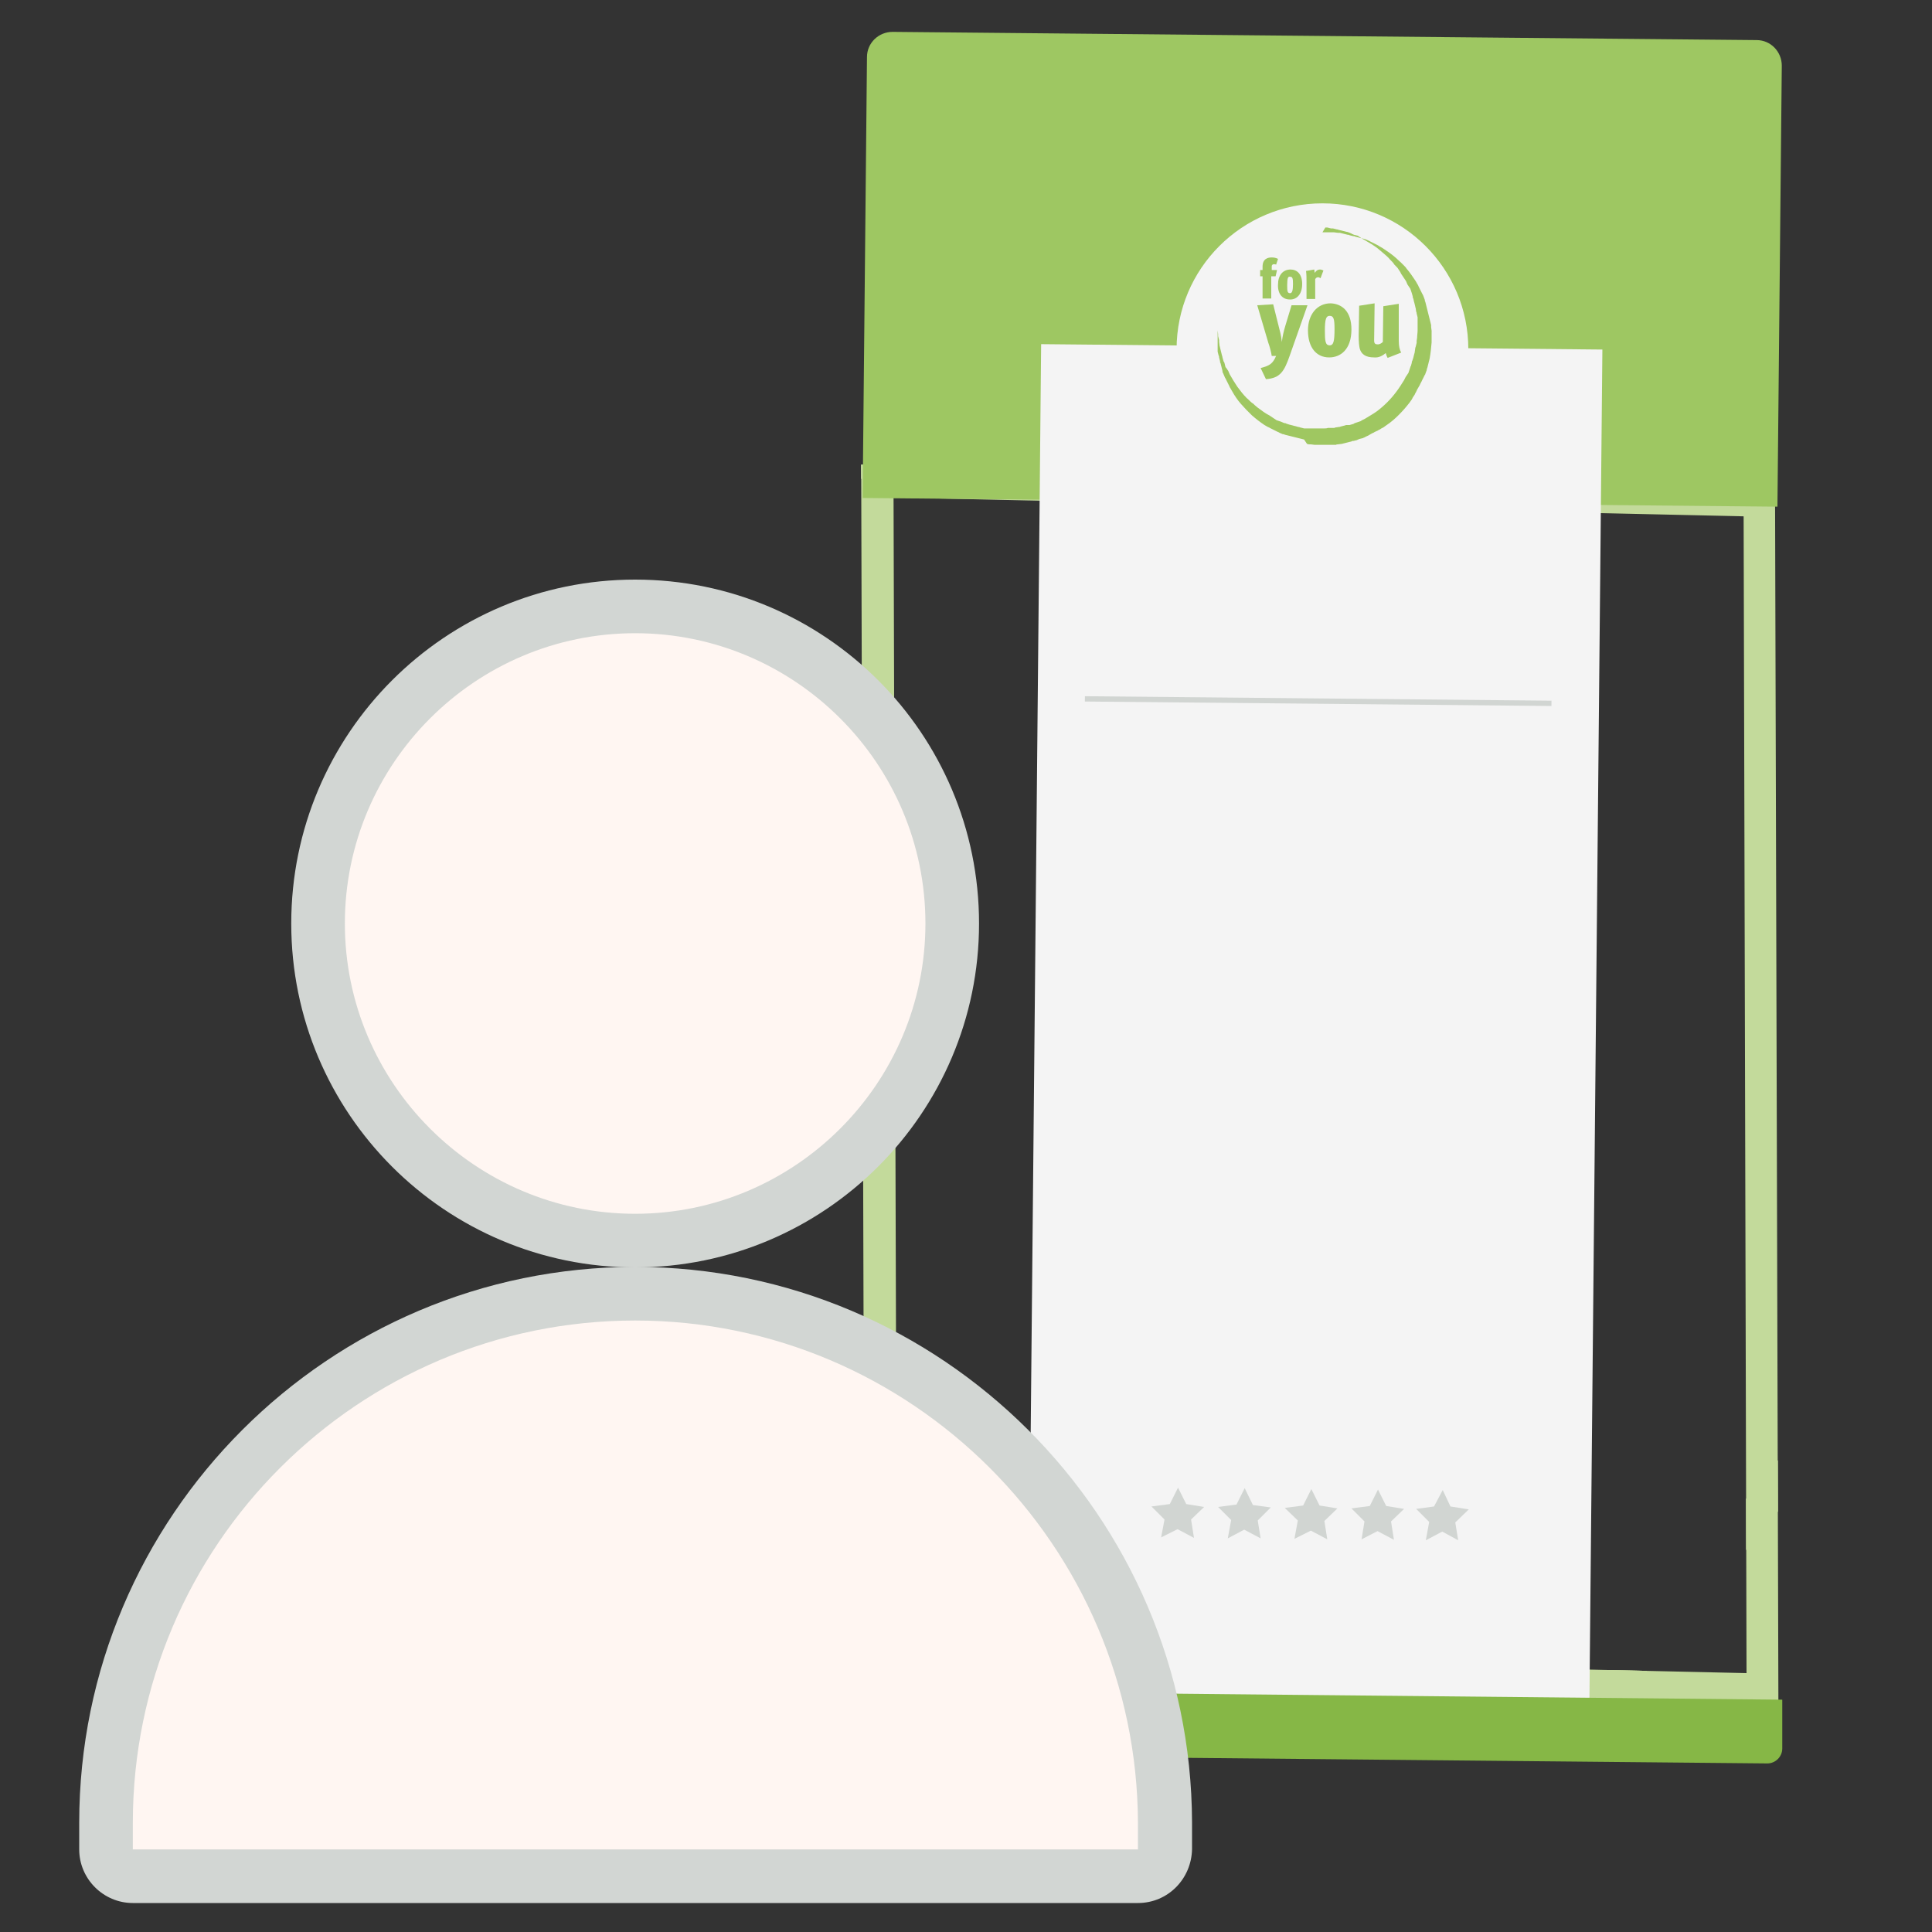 <?xml version="1.0" encoding="utf-8"?>
<!-- Generator: Adobe Illustrator 26.5.0, SVG Export Plug-In . SVG Version: 6.00 Build 0)  -->
<svg version="1.1" id="Ebene_1" xmlns="http://www.w3.org/2000/svg" xmlns:xlink="http://www.w3.org/1999/xlink" x="0px" y="0px"
	 viewBox="0 0 400 400" style="enable-background:new 0 0 400 400;" xml:space="preserve">
<rect x="0" y="0" width="400" height="400" fill="#333333" stroke="none"/>
<style type="text/css">
	.st0{clip-path:url(#SVGID_00000163779045362444218320000002090093561095438745_);}
	.st1{clip-path:url(#SVGID_00000027600576263308945510000018127599244607714437_);}
	.st2{opacity:0.3;clip-path:url(#SVGID_00000134947849203940993130000013760368845756213156_);}
	.st3{clip-path:url(#SVGID_00000130637771449478952590000010546369472983956655_);}
	.st4{fill:#C3DA9B;}
	.st5{clip-path:url(#SVGID_00000067227273110755107300000002055532240020026023_);}
	.st6{fill:#9EC762;}
	.st7{fill:#F4F4F4;}
	.st8{fill:#86B746;}
	.st9{fill:#D1D5D2;}
	.st10{fill:#9FC761;}
	.st11{fill:#FFF6F2;}
	.st12{fill:#D2D6D3;}
</style>
<g>
	<g>
		<g>
			<defs>
				<path id="SVGID_1_" d="M368.2,353.3L179,349.1l-0.7-252.9l189.2,4.2L368.2,353.3z M185.7,342.5l175.9,3.9l-0.6-239.5L185,103
					L185.7,342.5z"/>
			</defs>
			<use xlink:href="#SVGID_1_"  style="overflow:visible;fill:#C3DA9B;"/>
			<clipPath id="SVGID_00000121248025220422434250000003164607357506602380_">
				<use xlink:href="#SVGID_1_"  style="overflow:visible;"/>
			</clipPath>
			<g style="clip-path:url(#SVGID_00000121248025220422434250000003164607357506602380_);">
				<defs>
					<path id="SVGID_00000134948884618034355230000001129319619448698509_" d="M275.7,425.5L56.8,236.6L261.3-12.5l218.9,188.8
						L275.7,425.5z M66.2,235.9l208.7,180l196-238.9L262.1-3L66.2,235.9z"/>
				</defs>
				<use xlink:href="#SVGID_00000134948884618034355230000001129319619448698509_"  style="overflow:visible;fill:#C3DA9B;"/>
				<clipPath id="SVGID_00000179646056335166254140000014462813659102345130_">
					<use xlink:href="#SVGID_00000134948884618034355230000001129319619448698509_"  style="overflow:visible;"/>
				</clipPath>
				<g style="clip-path:url(#SVGID_00000179646056335166254140000014462813659102345130_);">
					<defs>
						<path id="SVGID_00000176745904182660919380000011237713453090851208_" d="M275.7,425.5L56.8,236.6L261.3-12.5l218.9,188.8
							L275.7,425.5z M66.2,235.9l208.7,180l196-238.9L262.1-3L66.2,235.9z"/>
					</defs>
					<use xlink:href="#SVGID_00000176745904182660919380000011237713453090851208_"  style="overflow:visible;fill:#C3DA9B;"/>
					<clipPath id="SVGID_00000135691068149035408740000004006301276889871772_">
						<use xlink:href="#SVGID_00000176745904182660919380000011237713453090851208_"  style="overflow:visible;"/>
					</clipPath>
					<g style="opacity:0.3;clip-path:url(#SVGID_00000135691068149035408740000004006301276889871772_);">
						<g>
							<defs>
								<path id="SVGID_00000140008404402150227780000007819057975214907015_" d="M284.4,507.7L-37,230.4l297.3-362.4l2.6,2.2
									l318.8,275L284.4,507.7z M-27.7,229.7l311.2,268.5l288.9-352.1L261.2-122.4L-27.7,229.7z"/>
							</defs>
							<use xlink:href="#SVGID_00000140008404402150227780000007819057975214907015_"  style="overflow:visible;fill:#C3DA9B;"/>
							<clipPath id="SVGID_00000132089212229014414020000002458041866920386991_">
								<use xlink:href="#SVGID_00000140008404402150227780000007819057975214907015_"  style="overflow:visible;"/>
							</clipPath>
							<g style="clip-path:url(#SVGID_00000132089212229014414020000002458041866920386991_);">
								<path class="st4" d="M131.7,293.7c-1.9,0.9-4.1,0.8-5.9-0.3c-2.1-1.2-3.3-3.6-3.2-6.1c0.3-5.1,3-9.8,5.3-13.9
									c0.4-0.6,0.7-1.2,1-1.8l1.2-2.2c2.2-4,4.4-8.1,7.1-11.9c6.5-9.2,13.5-15.7,22.1-20.5c2.7-1.5,5.8-0.6,7.4,2.1
									c1.5,2.6,1.2,6.5-2,8.4c-6.3,3.7-10.9,11.6-14.9,18.5l-1.5,2.5c-2.6,4.3-4.9,8.7-7,12.9l-0.4,0.8c-1.9,3.7-4.3,8.3-8.2,11
									C132.3,293.4,132,293.6,131.7,293.7z M150.8,251.8c-2.8,2.8-5.5,6-8.1,9.7c-2.5,3.5-4.6,7.4-6.7,11.2l-1.2,2.2
									c-0.3,0.6-0.7,1.2-1.1,1.9c-1.9,3.4-4.1,7.2-4.4,10.7c2.3-1.8,4.1-5.3,5.7-8.5l0.4-0.8c2.2-4.2,4.6-8.7,7.2-13.2l1.5-2.5
									C146.1,259.1,148.3,255.3,150.8,251.8z"/>
							</g>
							<g style="clip-path:url(#SVGID_00000132089212229014414020000002458041866920386991_);">
								<path class="st4" d="M141.2,304.5c-2.1,1-4.6,0.7-6.5-0.8c-2.1-1.5-3.1-4-2.8-6.4c1.3-8.4,6.2-15.8,10.6-22.3
									c0.6-0.9,1.2-1.8,1.8-2.7c5.2-7.9,11-16.1,18.9-20.4c2.7-1.5,6.1-0.8,8.5,1.5c2.4,2.4,3,5.7,1.6,8.5
									c-2.7,5.2-6.1,10.2-9.4,14.9c-1.7,2.5-3.5,5.1-5.2,7.6c-0.6,0.9-1.1,1.8-1.7,2.7c-3.9,6.3-8.4,13.5-15.7,17.2
									C141.3,304.5,141.2,304.5,141.2,304.5z M138.5,298.4C138.5,298.4,138.5,298.4,138.5,298.4
									C138.5,298.4,138.5,298.4,138.5,298.4z M166.4,257.9c-6.6,3.6-11.6,10.6-16.5,18.2c-0.6,0.9-1.2,1.8-1.8,2.8
									c-4.2,6.2-8.5,12.6-9.5,19.5c5.6-2.9,9.3-8.9,12.9-14.7c0.6-0.9,1.2-1.9,1.7-2.8l0,0c1.7-2.7,3.5-5.3,5.3-7.9
									c3.2-4.6,6.5-9.3,8.9-14.2c0-0.1-0.1-0.3-0.4-0.6C166.8,258,166.5,257.9,166.4,257.9z"/>
							</g>
							<g style="clip-path:url(#SVGID_00000132089212229014414020000002458041866920386991_);">
								<path class="st4" d="M151.8,314.3c-1.9,0.9-4,0.6-5.6-0.8c-1.8-1.5-2.5-4-1.8-6.2c1.6-5.3,5.2-9.7,8.3-13.6
									c1-1.2,2-2.4,2.8-3.6c3.8-5.1,8-10.6,12.8-15.6c2.6-2.8,6.6-2.3,8.8-0.2c2.4,2.2,2.6,5.6,0.5,8.1c-4.3,5.1-8,10.4-12.3,16.8
									c-0.5,0.8-1.1,1.6-1.6,2.5c-3,4.6-6.3,9.7-11.8,12.5C151.9,314.3,151.8,314.3,151.8,314.3z M159.1,296.5
									c-0.4,0.5-0.8,1-1.3,1.6c-2,2.5-4.1,5.1-5.6,7.8c2.2-2.1,4-4.9,5.9-7.8C158.5,297.5,158.8,297,159.1,296.5z"/>
							</g>
							<g style="clip-path:url(#SVGID_00000132089212229014414020000002458041866920386991_);">
								<path class="st4" d="M175.9,310c-1.7,0.8-3.7,0.6-5.2-0.6c-1.9-1.4-2.6-3.8-1.9-6c1.1-3.1,3.1-5.7,5-8.1
									c0.5-0.6,1-1.3,1.4-1.9c1.9-2.5,5.2-3,7.7-1.1c2.6,1.9,3.2,5.3,1.3,7.9l0,0c-0.5,0.6-0.9,1.3-1.4,2
									c-1.6,2.4-3.5,5.2-6.1,7.2C176.6,309.6,176.3,309.8,175.9,310z M178.9,296.3C178.9,296.3,178.9,296.3,178.9,296.3
									C178.9,296.3,178.9,296.3,178.9,296.3L178.9,296.3z"/>
							</g>
							<g style="clip-path:url(#SVGID_00000132089212229014414020000002458041866920386991_);">
								<path class="st4" d="M185.2,321.4c-1.6,0.7-3.4,0.7-5-0.2c-1.9-1-3-3-3-5.3c0-2.6,1.2-4.6,2.1-6.3l0.4-0.7
									c1.1-2,2.2-3.7,3.3-5.3l0,0c1.2-1.8,3.3-2.7,5.4-2.5c2.3,0.2,4.3,1.8,5.3,3.9c0.9,2,0.6,4.3-0.7,6.1c-1.1,1.5-2.1,3.1-3,4.7
									c-0.1,0.3-0.3,0.5-0.4,0.8c-0.7,1.4-1.7,3.1-3.5,4.4C185.8,321.1,185.5,321.3,185.2,321.4z M185.8,305.6l2.7,2c0,0,0,0,0,0
									L185.8,305.6z"/>
							</g>
							<g style="clip-path:url(#SVGID_00000132089212229014414020000002458041866920386991_);">
								<path class="st4" d="M194.8,300.4c-1.1,0.5-2.4,0.7-3.7,0.5c-2-0.4-3.6-1.8-4.3-3.8c-1.7-5.5-0.2-10.5,1.3-14.7
									c1.6-4.4,3.7-9.3,8.2-11.5c1.6-0.8,3.5-0.6,5.1,0.3c1.5,0.9,2.5,2.5,2.5,4.2l0,0c0.1,3.3-0.9,6.3-1.8,9
									c-0.3,1-0.6,2-0.9,2.9c-0.2,0.7-0.3,1.4-0.5,2c-0.7,3.1-1.5,6.4-3.8,9.4C196.3,299.5,195.6,300.1,194.8,300.4z M196.6,279.8
									c-1,1.7-1.7,3.7-2.2,5c-1.2,3.2-1.8,5.7-1.7,8.1c0.7-1.5,1.1-3.2,1.5-5.1c0.2-0.7,0.3-1.5,0.5-2.2c0.3-1.1,0.6-2.2,1-3.3
									C196.1,281.4,196.3,280.6,196.6,279.8z M197.2,275.5C197.2,275.5,197.2,275.5,197.2,275.5
									C197.2,275.5,197.2,275.5,197.2,275.5L197.2,275.5z"/>
							</g>
							<g style="clip-path:url(#SVGID_00000132089212229014414020000002458041866920386991_);">
								<path class="st4" d="M201.2,317.9c-1.4,0.7-3.1,0.6-4.6-0.2c-1.7-0.9-2.9-2.6-3.1-4.4c-0.4-3.5,1-6.6,2.3-9.2
									c0.4-0.8,0.8-1.7,1.1-2.5c0.6-1.6,1.1-3.1,1.6-4.7c0.6-1.8,1.2-3.7,1.9-5.6c1-2.7,3.9-4,6.6-3c2.8,1,4.3,4.1,3.4,6.9
									c-0.8,2.7-1.4,5.4-2,8.2c-0.3,1.3-0.6,2.6-0.9,3.9l-0.1,0.4c-0.8,3.4-1.7,7.6-5.9,10C201.4,317.8,201.3,317.9,201.2,317.9z
									 M198.2,311.9C198.2,311.9,198.2,311.9,198.2,311.9L198.2,311.9C198.2,311.9,198.2,311.9,198.2,311.9z"/>
							</g>
							<g style="clip-path:url(#SVGID_00000132089212229014414020000002458041866920386991_);">
								<path class="st4" d="M207.5,332.6c-0.8,0.4-1.8,0.7-2.8,0.8c-3.3,0.3-6.1-1.8-6.8-5.1c-0.8-3.6,0.8-6.4,2-8.4
									c0.3-0.5,0.6-1.1,0.9-1.6c1.5-3.3,2.7-6,3.6-8.6c1.2-3.6,2.3-7.4,3.3-11c0.7-2.4,1.4-4.9,2.1-7.3c0.9-3.1,3.8-4.7,6.9-3.8
									c2.9,0.9,5.4,4,4.5,7.8l0,0c-0.8,3.2-1.4,6.4-2,9.6c-0.7,3.5-1.4,7.1-2.3,10.6l-0.2,1C215.3,321.4,213.2,330,207.5,332.6z
									 M204.3,326.6c3-0.8,4.9-8.5,5.8-11.8l0.3-1c0.3-1.3,0.7-2.7,1-4.1c-0.2,0.7-0.5,1.4-0.7,2.1c-1,2.8-2.2,5.8-3.8,9.3
									c-0.3,0.7-0.7,1.4-1.2,2.1C204.6,324.9,204.2,325.8,204.3,326.6z M215.9,293.9l2,0.5L215.9,293.9z M214.7,293.5l0.9,0.2
									c0,0,0,0,0,0L214.7,293.5L214.7,293.5L214.7,293.5z"/>
							</g>
							<g style="clip-path:url(#SVGID_00000132089212229014414020000002458041866920386991_);">
								<path class="st4" d="M223.1,347c-1.5,0.7-3.2,0.8-4.9,0.4c-2.8-0.8-4.7-3.1-4.9-5.9c-0.3-3.9,0.8-7.5,1.8-10.6l0.4-1.3
									c1.2-3.8,2-6.8,2.8-9.5c2-7.5,3.5-14.6,4.4-21.7l0,0c0.4-3.2,3.2-5.3,6.4-4.9c3.2,0.4,5.4,3.2,5,6.4
									c-0.9,8-1.7,15.7-2.9,23.4c-0.2,1.2-0.4,2.6-0.5,4c-0.7,6-1.6,12.9-5,17.7C225,345.8,224.1,346.5,223.1,347z M219.9,340.9
									c0.1,0,0.2,0,0.3,0c0,0,0,0,0,0c2.4-3.4,3.1-9.3,3.8-14.6c0.2-1.5,0.4-2.9,0.6-4.2c-0.7,2.7-1.6,5.7-2.7,9.4l-0.4,1.4
									C220.5,335.8,219.7,338.4,219.9,340.9C219.9,341,219.9,340.9,219.9,340.9z"/>
							</g>
							<g style="clip-path:url(#SVGID_00000132089212229014414020000002458041866920386991_);">
								<path class="st4" d="M242.3,337.3c-2,0.9-4.4,1-6.7,0.2c-4.3-1.6-7-5.7-6.4-10.1c0.3-2.3,1.1-4.3,1.8-6.3
									c0.5-1.4,1.1-2.7,1.3-4c0.8-3.8,1.1-6.9,1.1-9.8l0,0c0-3.2,2-5.7,5.1-6.4c3.5-0.7,7,1,8.3,4.1c4.2,9.4,3.8,21.4-1,29.2
									C245,335.5,243.7,336.6,242.3,337.3z M240,307.4c0,3.3-0.4,6.8-1.2,11c-0.4,1.9-1,3.6-1.6,5.2c-0.6,1.6-1.2,3.2-1.4,4.7
									c-0.2,1.5,1.1,2.5,2,2.8c1.1,0.4,1.9,0.2,2.4-0.6c3.6-5.8,3.8-15.6,0.6-22.9c0,0-0.1-0.1-0.3-0.2
									C240.3,307.4,240.2,307.4,240,307.4z M236.7,307.3l3.3,0c0,0,0,0,0-0.1L236.7,307.3z"/>
							</g>
							<g style="clip-path:url(#SVGID_00000132089212229014414020000002458041866920386991_);">
								<path class="st4" d="M262.2,329.2c-0.5,0.2-0.9,0.4-1.5,0.4c-2.3,0.3-4.6-0.9-5.7-3c-1.1-2.1-1.3-4.3-1.5-6.2
									c-0.1-0.6-0.1-1.1-0.2-1.7l-1-6.8c-0.3-1.8,0.4-3.5,1.8-4.7c1.7-1.4,4.2-1.7,6.3-0.9c1.7,0.7,2.9,2.2,3.2,4l1.3,8.5
									c0.3,1.9,0.7,4,0.3,6.3C264.9,327,263.8,328.5,262.2,329.2z"/>
							</g>
							<g style="clip-path:url(#SVGID_00000132089212229014414020000002458041866920386991_);">
								<path class="st4" d="M131.8,260.5c-0.7,0.3-1.4,0.6-2.3,0.8c-1.8,0.4-3.6,0-5.1-1.2c-1.6-1.4-2.6-3.5-2.5-5.7
									c0.2-5.6,4.7-9.7,8-12.7l0.3-0.3c3.8-3.5,8.2-5.9,13.1-7.1c3.2-0.8,6.4,1.1,7.5,4.4c1.2,3.5-0.4,7.2-3.5,8.5
									c-3.4,1.4-6.2,4.4-8.1,6.5c-0.3,0.4-0.7,0.8-1,1.2C136.5,256.9,134.6,259.2,131.8,260.5z M128.6,254.6
									c1.6-0.6,2.8-2,4.6-4.1c0.4-0.4,0.7-0.9,1.1-1.3c2.2-2.6,5.7-6.2,10.3-8.2c0,0,0-0.1,0-0.1c-3.7,1-6.9,2.8-9.8,5.4l-0.4,0.3
									C132,248.8,128.8,251.8,128.6,254.6z"/>
							</g>
							<g style="clip-path:url(#SVGID_00000132089212229014414020000002458041866920386991_);">
								<g>
									<defs>
										<path id="SVGID_00000026857155021967198970000008101271391279274170_" d="M344.6,371.5L216.7,261.2l88.7-108.1
											l127.9,110.3L344.6,371.5z M226,260.5L343.7,362l80.3-97.8L306.3,162.6L226,260.5z"/>
									</defs>
									<use xlink:href="#SVGID_00000026857155021967198970000008101271391279274170_"  style="overflow:visible;fill:#C3DA9B;"/>
									<clipPath id="SVGID_00000077315954110973861280000005258374266806649006_">
										<use xlink:href="#SVGID_00000026857155021967198970000008101271391279274170_"  style="overflow:visible;"/>
									</clipPath>
									<g style="clip-path:url(#SVGID_00000077315954110973861280000005258374266806649006_);">
										<path class="st4" d="M388.3,260.4c-0.6,0.3-1.4,0.4-2.1,0.4c-17.4-1.7-35-5.4-51.9-9.1l-6.6-1.4
											c-8.6-1.8-18.8-3.8-29.2-4.9l-1.6-0.2c-8.7-0.9-17.7-1.7-26.4-4.3c-2.9-0.8-4.5-3.8-3.7-6.8c0.8-2.8,3.5-4.4,6.3-3.7
											c7.9,2.1,16,2.7,24.4,3.3l4,0.3c9.6,0.8,19.3,2.3,28.6,4.5c6.1,1.4,12.1,2.9,18.1,4.4c12.7,3.2,25.9,6.5,39,9l0,0
											c2.3,0.4,3.8,2.6,3.5,5C390.5,258.6,389.5,259.8,388.3,260.4z M386,258.7C386,258.7,386,258.7,386,258.7
											C386,258.7,386,258.7,386,258.7z"/>
									</g>
									<g style="clip-path:url(#SVGID_00000077315954110973861280000005258374266806649006_);">
										<path class="st4" d="M358.8,269.7c-0.6,0.3-1.2,0.4-1.9,0.4c-1.1,0-2.4,0.2-3.7,0.5c-1.7,0.3-3.5,0.7-5.7,0.6
											c-3.3-0.1-6.6-0.8-9.8-1.4c-0.8-0.2-1.6-0.3-2.4-0.5c-7.4-1.4-15.4-3.1-23.6-5l-0.8-0.2c-2.1-0.5-4.2-1-6.4-1.7
											c-0.8-0.3-1.6-0.7-2.2-1.1c-0.4-0.2-1.1-0.6-1.3-0.7c-3.8-0.8-7.7-1.5-11-2l0,0c-1.4-0.2-2.8-0.4-4.2-0.7
											c-6.5-1-13.2-2-19.3-4.5c-2.3-1-3.5-3.5-3-6.1c0.6-2.6,2.7-4.2,5.2-4.1c5.5,0.4,10.9,1.6,16.2,2.9
											c2.4,0.6,4.8,1.1,7.1,1.6l1.8,0.4c1.7,0.4,3.3,0.7,5,0.9c1.2,0.2,2.4,0.1,3.8,0.1c0.7,0,1.4,0,2.2,0c3.9,0,7.7,0.5,11.2,1
											c8.4,1.2,16.5,3.3,23.8,5.2c1.2,0.3,2.5,0.6,3.8,0.9c2.3,0.5,4.7,1.1,7,1.8c1.4,0.5,2.7,1.2,3.9,1.8
											c1.2,0.6,2.3,1.2,3.4,1.5c2.2,0.5,3.7,2.6,3.5,4.9C361,267.9,360.1,269.1,358.8,269.7z M356.9,263.4
											C356.9,263.4,356.9,263.4,356.9,263.4C356.9,263.4,356.9,263.4,356.9,263.4z M306.3,255.9c0.1,0.1,0.2,0.1,0.3,0.1
											c1.8,0.6,3.7,1.1,5.7,1.5l0.8,0.2c8.1,1.9,16,3.6,23.3,4.9c0.8,0.2,1.7,0.3,2.5,0.5c2.9,0.6,5.9,1.2,8.8,1.3
											c0.2,0,0.5,0,0.7,0c0,0,0,0,0,0c-2-0.7-4.1-1.2-6.4-1.7c-1.3-0.3-2.7-0.6-4-1c-7-1.8-15-3.9-23-5.1
											C311.8,256.3,309.1,256,306.3,255.9z"/>
									</g>
									<g style="clip-path:url(#SVGID_00000077315954110973861280000005258374266806649006_);">
										<path class="st4" d="M372.2,271.7c-0.3,0.1-0.5,0.2-0.8,0.3c-2.2,0.5-4-0.1-5.5-0.6l-0.7-0.2c-1-0.3-2.2-0.5-3.8-0.6l0,0
											c-2.3-0.1-4.2-2-4.2-4.3c-0.1-2.3,1.6-4.2,3.9-4.4c2.3-0.2,4.5-0.1,6.1,0c1.5,0.1,4.2,0.3,6.2,2.5c1.1,1.2,1.5,3,1.1,4.6
											C374.1,270.3,373.3,271.2,372.2,271.7z"/>
									</g>
									<g style="clip-path:url(#SVGID_00000077315954110973861280000005258374266806649006_);">
										<path class="st4" d="M381.2,286.3c-0.6,0.3-1.2,0.4-1.8,0.5c-5.3,0.3-10.3-0.6-15.1-1.5c-1.6-0.3-3.1-0.6-4.7-0.8
											c-2.7-0.4-5.1-1.1-7.4-1.8c-0.7-0.2-1.4-0.4-2.1-0.6c-0.8-0.2-1.7-0.4-2.5-0.5c-1.9-0.3-4-0.7-6-1.7
											c-1.6-0.8-2.5-2.5-2.4-4.3c0.1-1.8,1.3-3.3,3-3.8c2.2-0.7,4.4-0.6,6.4-0.5c1.2,0.1,2.4,0.1,3.4,0c3.6-0.6,6.9-0.1,9.9,0.4
											l1.5,0.2c6,1,12.3,2,18.1,5.3l0,0c2,1.1,3,3.4,2.5,5.7C383.6,284.4,382.6,285.7,381.2,286.3z M378.2,283
											C378.2,283,378.2,283,378.2,283C378.2,283,378.2,283,378.2,283z"/>
									</g>
									<g style="clip-path:url(#SVGID_00000077315954110973861280000005258374266806649006_);">
										<path class="st4" d="M340.4,278.9c-0.7,0.3-1.5,0.5-2.3,0.4c-1.1-0.1-2.2-0.2-3.3-0.4c-4.2-0.4-8.5-0.9-12.8-1.8
											c-1.7-0.3-3.4-0.7-5.1-1c-3.1-0.6-6.1-1.2-9.1-1.9c-4.6-1-9.3-1.9-13.8-2.8c-5.2-1-10.6-2-15.8-3.3
											c-3-0.7-4.9-3.6-4.5-6.8c0.4-3,2.8-5.1,5.7-4.9c10.7,0.5,21.1,2.9,31.1,5.3c4.1,1,8.2,2.1,12.1,3.3l3.4,1
											c3.5,1,6.8,2.3,10,3.6c1.3,0.5,2.7,1.1,4,1.6c2.1,0.8,3.2,2.9,2.8,5C342.4,277.3,341.6,278.3,340.4,278.9z"/>
									</g>
									<g style="clip-path:url(#SVGID_00000077315954110973861280000005258374266806649006_);">
										<path class="st4" d="M371.9,296.6c-0.6,0.3-1.4,0.5-2.1,0.4c-7.1-0.1-14-1.8-20.7-3.4c-2.4-0.6-4.9-1.2-7.3-1.7
											c-4.3-0.9-8.7-1.8-13-2.6c-4.5-0.9-9-1.8-13.4-2.7c-3-0.6-5.9-1.1-8.9-1.7c-5.2-0.9-10.5-1.9-15.8-3.3
											c-1.6-0.4-3.3-0.9-5-1.4c-5.6-1.6-11.3-3.3-16.4-3c-2.6,0.2-4.7-1.7-4.9-4.3c-0.2-2.6,1.6-4.9,4.2-5.2
											c8.6-0.9,16.2,1.4,23.5,3.5c6.5,1.9,13,2.9,19.8,3.9c1.8,0.3,3.6,0.5,5.5,0.8c4,0.6,7.9,1.4,11.8,2.2
											c5.3,1.1,10.7,2.2,16,2.8c8.1,0.9,18.1,2,26.8,6.1c2.2,1,3.3,3.4,2.8,5.9C374.3,294.7,373.2,296,371.9,296.6z"/>
									</g>
									<g style="clip-path:url(#SVGID_00000077315954110973861280000005258374266806649006_);">
										<path class="st4" d="M299.3,293.8c-0.1,0-0.1,0.1-0.2,0.1c-4.4,1.8-9.2,0.9-13.5,0c-1.2-0.2-2.5-0.5-3.6-0.6
											c-5-0.7-10.3-1.3-15.6-1.5c-3-0.1-5.6-2.7-5.8-5.9c-0.2-2.9,1.6-5.2,4.4-5.7c5.7-1,11.7-1.1,18-0.1c0.6,0.1,1.3,0.2,2,0.3
											c5.2,0.7,11.7,1.5,15.8,6c1.1,1.2,1.5,2.7,1.2,4.2C301.6,292,300.6,293.1,299.3,293.8z"/>
									</g>
									<g style="clip-path:url(#SVGID_00000077315954110973861280000005258374266806649006_);">
										<path class="st4" d="M339.9,301.3c-0.8,0.4-1.7,0.5-2.7,0.3c-2.5-0.5-5.1-1-7.6-1.5c-3.4-0.7-6.9-1.4-10.3-2.1
											c-2.8-0.6-5.8-1.3-8.7-1.8c-0.9-0.1-1.8-0.2-2.8-0.3c-1.6-0.2-3.3-0.3-5-0.7c-2-0.5-3.5-2.4-3.4-4.5
											c0-2.1,1.3-3.8,3.3-4.2c6-1.3,12.8,0.2,18.3,1.5l0.4,0.1c3.6,0.8,7.1,2,10.4,3.1c2.4,0.8,4.8,1.6,7.2,2.2l0,0
											c2.3,0.6,3.6,2.9,3.1,5.2C342,299.7,341.1,300.8,339.9,301.3z M337.5,299.7C337.5,299.7,337.5,299.7,337.5,299.7
											L337.5,299.7C337.5,299.7,337.5,299.7,337.5,299.7z"/>
									</g>
									<g style="clip-path:url(#SVGID_00000077315954110973861280000005258374266806649006_);">
										<path class="st4" d="M382.1,252.1c-6,2.8-13.5-0.2-18.6-2.1l-2.2-0.8c-2.8-1.1-5.6-2.1-8.4-3.3c-1.4-0.6-3.3-1.3-4.9-2.8
											c-0.6-0.6-1.7-0.8-3-1.1c-0.6-0.1-1.2-0.3-1.8-0.4l0,0c-2-0.6-3.4-2.5-3.2-4.6c0.2-2.1,1.8-3.8,3.9-3.9
											c1.3-0.1,2.6,0,3.7,0.1c0.6,0,1.1,0.1,1.7,0.1c0.5,0,0.9-0.1,1.4-0.1c1-0.1,2.2-0.3,3.5-0.1c3.3,0.5,6.2,1.6,9.1,2.7
											l2.8,1c2.8,1.1,5.7,2.2,8.6,2.9l1.1,0.3c2.7,0.6,5.7,1.4,8.4,3.5c1.2,0.9,1.9,2.4,1.8,3.9c0,1.6-0.9,3.1-2.2,4
											C383.1,251.5,382.6,251.8,382.1,252.1z M379.9,245.6C379.9,245.6,379.9,245.6,379.9,245.6
											C379.9,245.6,379.9,245.6,379.9,245.6z"/>
									</g>
									<g style="clip-path:url(#SVGID_00000077315954110973861280000005258374266806649006_);">
										<path class="st4" d="M335.1,240.2c-0.5,0.3-1.2,0.4-1.8,0.4c-3.4,0-6.7-0.2-10-0.5c-1.6-0.1-3.3-0.2-4.9-0.3
											c-0.9-0.1-1.9-0.1-2.8-0.1c-3.9-0.1-7.9-0.3-12.1-1.6c-2-0.6-3.4-2.6-3.4-4.8c0.1-2,1.4-3.7,3.4-4.2
											c5.4-1.3,10.7-1.1,16.1-0.8c4.9,0.3,10.6,0.9,15.7,4c1.7,1,2.6,3.1,2,5.1C337.1,238.7,336.2,239.7,335.1,240.2z
											 M305.4,231.7L305.4,231.7C305.4,231.7,305.4,231.7,305.4,231.7C305.4,231.7,305.4,231.7,305.4,231.7z"/>
									</g>
								</g>
							</g>
							<g style="clip-path:url(#SVGID_00000132089212229014414020000002458041866920386991_);">
								<path class="st4" d="M227.4,205.1c-2.3,1.1-4.4,0.2-5.4-1.3c-1.2-1.7-1.1-4.4,1.5-6.3c7.1-5.1,14.2-10.2,21.3-15.3
									c12.3-8.8,24.9-18,37.6-26.8l8.7-6.1c16.6-11.6,33.8-23.6,51-35c3.4-2.2,6.3-1.2,7.6,0.7c1.3,1.9,1.2,5-2,7.4
									c-16.3,12.1-33.2,23.7-49.6,35l-9.7,6.7c-10.5,7.2-21.3,14.4-31.7,21.4c-9.3,6.2-18.9,12.6-28.3,19.1
									C228,204.8,227.7,205,227.4,205.1z M224.5,199C224.5,199,224.5,199,224.5,199l1.9,2.8L224.5,199z M343.9,116.8"/>
							</g>
							<g style="clip-path:url(#SVGID_00000132089212229014414020000002458041866920386991_);">
								<path class="st4" d="M221.6,219.6c-2.5,1.2-4.8,0.3-6-1.3c-1.3-1.8-1.1-4.8,1.8-6.8c17.4-12.6,36.8-26.1,61.2-42.4
									c5.2-3.5,10.5-7,15.7-10.5c14.6-9.8,29.7-20,44.8-29.5c3.2-2,6.1-1.1,7.3,0.7c1.2,1.8,1.2,4.8-1.9,7.2
									c-19.3,14.9-40.2,28.5-60.4,41.6l-1.6,1c-19,12.4-39.4,25.7-60,39.5C222.3,219.3,222,219.4,221.6,219.6z M340.8,131.3
									L340.8,131.3L340.8,131.3z"/>
							</g>
							<g style="clip-path:url(#SVGID_00000132089212229014414020000002458041866920386991_);">
								<path class="st4" d="M360.3,201.1c-1.2,0.5-2.3,1-3.5,1.5c-2.2,0.9-4.8-0.1-6-2.2c-1.1-2-0.6-4.5,1.3-5.8
									c4.3-3.1,9-5.6,13.6-8c1.2-0.6,2.4-1.3,3.6-1.9c5.3-2.8,11-5.7,18.4-9.3c12.6-6,24.9-11.8,38-16.8c2.4-0.9,5,0.2,6.1,2.5
									c1.1,2.3,0.2,5-2,6.2c-9.2,5.1-18.9,9.6-28.3,13.9c-3,1.4-6,2.8-9,4.2l0,0c-5.6,2.7-11.2,5.4-16.9,8.1l-1.6,0.8
									c-2,1-4.1,2-6.1,3.1C365.4,198.6,362.9,199.9,360.3,201.1z"/>
							</g>
							<g style="clip-path:url(#SVGID_00000132089212229014414020000002458041866920386991_);">
								<path class="st4" d="M388,199.9c-1.2,0.6-2.5,1.1-3.7,1.7c-1.1,0.6-2.5,0.7-3.8,0.2c-1.3-0.5-2.4-1.5-3-2.8
									c-0.6-1.2-0.7-2.7-0.3-4c0.4-1.3,1.4-2.3,2.6-2.9c0,0,0,0,0,0c10-5.1,20.3-10.3,30.3-15.2l6.4-3.2c2-1,4-2,6-3
									c9.8-4.9,20-10.1,30.5-14.1c2.6-1,5.3,0.1,6.5,2.6c1.2,2.5,0.4,5.3-2,6.7c-9.8,5.9-20.3,10.8-30.5,15.6
									c-2.2,1-4.4,2.1-6.6,3.1l-5.7,2.7C406.1,191.4,397.1,195.8,388,199.9z M382.9,198.2C382.9,198.2,382.9,198.2,382.9,198.2
									C382.9,198.2,382.9,198.2,382.9,198.2z M381.4,195.6C381.4,195.6,381.3,195.6,381.4,195.6
									C381.5,195.5,381.5,195.5,381.4,195.6z"/>
							</g>
							<g style="clip-path:url(#SVGID_00000132089212229014414020000002458041866920386991_);">
								<path class="st4" d="M445.5,186c-7.5,3.5-15.1,6.6-22.6,9.7l-1.2,0.5c-14.1,5.9-29.2,12.4-43.4,20.1c-2.4,1.3-5.3,0.5-6.7-2
									c-1.4-2.6-0.6-5.7,1.8-7.1c14.5-8.4,29.4-15.4,43.4-21.6c16-7.2,30.6-13.2,44.7-18.6l0,0c2.3-0.9,4.9,0.1,6,2.4
									c1.1,2.2,0.3,4.9-1.8,6.1C459.2,179.4,452.4,182.8,445.5,186z"/>
							</g>
							<g style="clip-path:url(#SVGID_00000132089212229014414020000002458041866920386991_);">
								<path class="st4" d="M408.6,221.1c-2.6,1.2-5.5,0.1-6.8-2.6c-1.3-2.7-0.3-5.7,2.3-7c6.4-3.1,12.9-6.4,19.2-9.6
									c12.8-6.5,26.1-13.3,39.6-19l0,0c2.4-1,5,0,6.2,2.4c1.1,2.4,0.3,5.1-2,6.3c-16.5,9.2-33.8,17.5-50.4,25.6L408.6,221.1
									C408.7,221.1,408.7,221.1,408.6,221.1z M465.5,189.1C465.5,189.1,465.5,189.1,465.5,189.1
									C465.6,189.1,465.5,189.1,465.5,189.1z"/>
							</g>
							<g style="clip-path:url(#SVGID_00000132089212229014414020000002458041866920386991_);">
								<path class="st4" d="M143,146.7c-2.9,1.4-5.6,0.2-6.8-1.7c-1.3-2.1-0.9-5.3,2.2-7.3c8.9-5.6,17.2-12.4,25.2-18.9l3.9-3.2
									c9.4-7.6,19.2-14.8,29.2-21.4c6.5-4.3,13.1-8.5,19.7-12.8c13.9-9,28.3-18.2,42.1-27.9l0,0c2-1.4,4.7-1.1,6.1,0.8
									c1.3,1.8,0.9,4.3-0.9,5.8c-17.2,13.6-35.8,26.2-53.9,38.5l-7,4.7c-9.2,6.3-20.1,13.8-30.4,21.9l-1.6,1.2
									c-8.6,6.8-17.4,13.8-27.1,19.6C143.5,146.5,143.2,146.6,143,146.7z M262.3,59.2C262.3,59.3,262.3,59.3,262.3,59.2
									C262.3,59.3,262.3,59.3,262.3,59.2L262.3,59.2z"/>
							</g>
							<g style="clip-path:url(#SVGID_00000132089212229014414020000002458041866920386991_);">
								<path class="st4" d="M148.1,156.3c-2.4,1.1-5.1,0.4-6.4-1.6c-1.4-2.1-0.9-5,1.3-6.7c5.2-4.3,11-8.1,16.6-11.8
									c2.6-1.7,5.2-3.4,7.7-5.1l1.9-1.3c1.8-1.2,3.6-2.5,5.3-3.8c1.4-1,2.6-2.1,3.8-3.3c0.6-0.6,1.3-1.2,1.9-1.8
									c3.5-3.2,7.3-6,10.8-8.7c8.4-6.3,17.4-11.9,25.3-17c1.4-0.9,2.8-1.8,4.2-2.7c2.4-1.6,4.9-3.3,7.5-4.8c1.5-0.9,3-1.5,4.5-2.2
									c1.7-0.7,3.2-1.4,4.6-2.3c2.1-1.4,4.7-1,6.1,0.8c1.4,1.8,1,4.3-0.8,5.8c-1.2,1.1-2.3,2.3-3.4,3.6c-1.3,1.6-2.7,3.2-4.6,4.8
									c-3.1,2.6-6.5,4.9-9.7,7.2l-2.6,1.8c-7.8,5.5-16.2,11.2-25.1,17l-0.8,0.6c-2.2,1.5-4.5,3-6.9,4.3c-0.8,0.4-1.6,0.8-2.5,1.2
									c-0.8,0.4-1.7,0.7-2.2,1c-4.1,2.8-8.2,5.7-11.6,8.1c-1.4,1-2.9,2.1-4.4,3.2c-6.5,4.8-13.3,9.8-20.4,13.5
									C148.2,156.3,148.2,156.3,148.1,156.3z M213.9,104.8c-5.7,3.7-11.7,7.6-17.5,11.9C202.5,112.7,208.4,108.7,213.9,104.8z"/>
							</g>
							<g style="clip-path:url(#SVGID_00000132089212229014414020000002458041866920386991_);">
								<path class="st4" d="M245.7,87.2c-1.8,0.8-3.8,0.5-5.1-0.9c-1.3-1.4-1.6-3.9,0.3-5.8c1.9-1.9,3.9-3.6,5.5-4.9
									c1.7-1.4,3.7-2.9,6.2-3.3c1.9-0.3,3.7,0.5,4.6,2.1c0.9,1.5,0.7,3.4-0.5,4.8c-1.4,1.7-3.1,2.7-4.7,3.6l-0.8,0.5
									c-1.3,0.8-2.7,1.8-4.3,3.2l0,0C246.6,86.7,246.2,87,245.7,87.2z"/>
							</g>
							<g style="clip-path:url(#SVGID_00000132089212229014414020000002458041866920386991_);">
								<path class="st4" d="M235.4,107.4c-0.1,0-0.2,0.1-0.3,0.1c-1.9,0.8-3.9,0.4-5.1-1.1c-1.2-1.5-1.2-3.5,0-5.1
									c1.4-2,3.3-3.6,5.1-5.1c1.3-1.1,2.5-2.1,3.4-3.2c2.7-3.1,5.9-5.4,9-7.6l1.6-1.2c6.1-4.4,12.4-9,19.7-12l0,0
									c2.4-1,4.9-0.3,6.2,1.6c1.3,2,0.9,4.5-1,6.3c-4.5,4.4-9.7,8-14.7,11.5c-1.7,1.2-3.3,2.3-5,3.5c-2.7,1.9-5.2,3.5-7.8,5.1
									l-2.3,1.4c-1,0.6-1.9,1.3-2.9,1.9C239.5,105.1,237.6,106.4,235.4,107.4z M271.4,78.5C271.4,78.5,271.4,78.5,271.4,78.5
									l-1.3-3.1L271.4,78.5z"/>
							</g>
							<g style="clip-path:url(#SVGID_00000132089212229014414020000002458041866920386991_);">
								<path class="st4" d="M167.2,155.2c-2.7,1.3-5.7,0.7-7.3-1.5c-1.4-1.9-1.6-5.1,1.4-7.5c10.1-8.5,21.2-15.9,32-23
									c4.4-2.9,8.9-5.7,13.3-8.3l3.9-2.4c3.8-2.3,7.7-4.4,11.4-6.3c1.6-0.8,3.2-1.7,4.8-2.6c2.4-1.3,4.7-0.4,5.7,1.2
									c1,1.6,0.9,4-1.2,5.7l-3.3,2.6c-4.1,3.2-8.4,6.6-12.9,9.7c-1.8,1.3-3.6,2.5-5.4,3.8c-3.2,2.2-6.4,4.4-9.6,6.6
									c-5,3.3-9.9,6.8-14.7,10.1c-5.4,3.8-11.1,7.7-16.7,11.4C167.9,154.8,167.6,155,167.2,155.2z M226.9,105.1
									C226.9,105.1,226.9,105.1,226.9,105.1L226.9,105.1z"/>
							</g>
							<g style="clip-path:url(#SVGID_00000132089212229014414020000002458041866920386991_);">
								<path class="st4" d="M163.9,168.4c-1.8,0.8-3.9,0.6-5.3-0.8c-1.5-1.5-1.9-4.2,0.2-6.4c7.2-7.4,15.5-12.5,23.5-17.3
									c7.4-4.5,14.1-9.4,21.2-14.7c1.8-1.4,3.7-2.7,5.6-4.1c4-3,8.2-5.8,12.3-8.6c5.6-3.8,11.4-7.8,16.8-12
									c7.9-6.2,17.8-13.9,28.2-18.8l0,0c2.5-1.1,5-0.5,6.4,1.5c1.3,2.1,0.9,4.7-1.2,6.5c-6.5,5.7-13.9,10.6-21,15.2
									c-2.6,1.7-5.3,3.5-7.9,5.2c-4.6,3.1-9.2,6.3-13.8,9.5c-4.7,3.3-9.5,6.5-14.2,9.8c-3.2,2.2-6.3,4.4-9.4,6.6
									c-5.4,3.8-10.9,7.8-16.6,11.4c-1.8,1.1-3.7,2.3-5.6,3.4c-6.4,3.9-12.9,7.8-17.7,12.5C165,167.7,164.5,168.1,163.9,168.4z
									 M269.4,91.7C269.4,91.7,269.4,91.7,269.4,91.7C269.4,91.7,269.4,91.7,269.4,91.7L269.4,91.7z"/>
							</g>
							<g style="clip-path:url(#SVGID_00000132089212229014414020000002458041866920386991_);">
								<path class="st4" d="M170.5,178.4c-2.5,1.2-5.4,0.9-7.1-0.9c-1.5-1.6-2-4.3,0.2-6.9c4.5-5.2,9.9-10.1,16.2-14.7
									c0.7-0.5,1.3-1,2-1.5c5-3.8,11.3-8.5,17.5-9.5l0,0c1.8-0.3,3.5,0.4,4.4,1.8c0.9,1.4,0.9,3.3-0.1,4.8
									c-2.7,4.3-7.5,7.6-11.8,10.6c-1.3,0.9-2.7,1.8-3.9,2.8c-5.1,3.8-10.5,8-15.6,12.4C171.8,177.7,171.2,178.1,170.5,178.4z"/>
							</g>
							<g style="clip-path:url(#SVGID_00000132089212229014414020000002458041866920386991_);">
								<path class="st4" d="M208.1,148.6c-1.9,0.9-4,0.5-5.3-1c-1.3-1.5-1.3-3.8,0.1-5.5c4.4-5.4,11.6-10.2,17.4-14l0.4-0.3
									c3.8-2.5,7.7-4.8,11.5-7c2.7-1.6,5.6-3.2,8.3-4.9l0,0c2.1-1.3,4.7-0.9,6,1.1c1.3,2,0.6,4.5-1.5,5.9c-2.7,1.8-5.4,3.7-8,5.5
									c-3.6,2.5-7.3,5-11,7.5c-3,2-6.3,4.2-9.4,6.4c-1,0.7-1.9,1.5-2.9,2.2c-1.5,1.2-3.1,2.5-4.9,3.6
									C208.6,148.4,208.4,148.5,208.1,148.6z"/>
							</g>
							<g style="clip-path:url(#SVGID_00000132089212229014414020000002458041866920386991_);">
								<path class="st4" d="M211,86.1c-1.9,0.9-4,0.5-5.2-1.1c-1.3-1.7-1.1-4,0.5-5.7c1-1.1,2.1-2,3.2-2.8c0.6-0.5,1.2-0.9,1.7-1.4
									c0.5-0.4,1-0.9,1.4-1.4c0.8-0.8,1.7-1.8,2.8-2.6c3.2-2.3,6.6-4.1,9.8-5.9l3.3-1.8c3.4-1.8,6.8-3.7,10-5.8l1.2-0.8
									c2.9-1.9,5.8-3.8,9.3-4.8c1.8-0.5,3.6,0,4.7,1.3c1.1,1.3,1.4,3.1,0.8,4.8c-2.8,6.8-11.8,11.6-18.5,15.1l-2.7,1.4
									c-3.3,1.8-6.6,3.5-9.9,5.2c-1.6,0.8-3.6,1.9-5.8,2.4c-1.4,0.3-2.8,1.3-4.3,2.3c-0.6,0.4-1.2,0.8-1.8,1.2
									C211.4,85.9,211.2,86,211,86.1z"/>
							</g>
							<g style="clip-path:url(#SVGID_00000132089212229014414020000002458041866920386991_);">
								<path class="st4" d="M172.1,117.4c-2,0.9-4.3,0.5-5.6-1c-1.1-1.3-1.5-3.5,0.1-5.5c4.1-5,9-9.3,14.1-13.6
									c4.5-3.8,10-8,16.3-10.5c2.1-0.8,4.3-0.1,5.3,1.6c1.1,1.7,0.7,4-1,5.4c-3.1,2.8-6.3,5.4-9.5,8c-1.6,1.3-3.2,2.6-4.8,4
									c-0.9,0.8-1.8,1.5-2.7,2.3c-3.6,3.1-7.3,6.3-11.8,8.9l0,0C172.4,117.2,172.2,117.3,172.1,117.4z M169.2,111.3
									C169.2,111.3,169.2,111.3,169.2,111.3C169.2,111.3,169.2,111.3,169.2,111.3z M196.9,88.9C196.9,88.9,196.9,88.9,196.9,88.9
									C196.9,88.9,196.9,88.9,196.9,88.9z"/>
							</g>
						</g>
					</g>
				</g>
			</g>
		</g>
		<g>
			<path class="st6" d="M368,104.9l-189.4-1.8l0.9-91.3c0-2.9,2.4-5.2,5.3-5.2l178.9,1.7c2.9,0,5.2,2.4,5.2,5.3L368,104.9z"/>
		</g>
		<g>
			
				<rect x="214.2" y="71.8" transform="matrix(1 9.598597e-03 -9.598597e-03 1 2.046 -2.603)" class="st7" width="116.2" height="280"/>
		</g>
		<g>
			<circle class="st7" cx="273.8" cy="72.3" r="30.2"/>
		</g>
		<g>
			<path class="st8" d="M365.9,365.1l-186.7-1.8c-1.7,0-3.1-1.4-3.1-3.1l0.1-10.2l192.8,1.9L369,362
				C369,363.7,367.6,365.1,365.9,365.1z"/>
		</g>
		<g>
			
				<rect x="224.6" y="144.6" transform="matrix(1 9.598597e-03 -9.598597e-03 1 1.406 -2.613)" class="st9" width="96.6" height="1.1"/>
		</g>
		<g>
			<g>
				<polygon class="st9" points="243.9,308 242.2,311.4 238.4,311.9 241.1,314.6 240.4,318.3 243.8,316.6 247.2,318.4 246.6,314.6 
					249.3,312 245.6,311.4 				"/>
			</g>
			<g>
				<polygon class="st9" points="257.7,308.1 256,311.5 252.2,312 254.9,314.7 254.2,318.5 257.6,316.7 261,318.5 260.4,314.8 
					263.1,312.1 259.4,311.6 				"/>
			</g>
			<g>
				<polygon class="st9" points="271.5,308.3 269.8,311.7 266,312.2 268.7,314.8 268,318.6 271.4,316.9 274.8,318.7 274.2,314.9 
					276.9,312.3 273.2,311.7 				"/>
			</g>
			<g>
				<polygon class="st9" points="285.3,308.4 283.6,311.8 279.8,312.3 282.5,315 281.9,318.7 285.2,317 288.6,318.8 288,315 
					290.7,312.4 287,311.8 				"/>
			</g>
			<g>
				<polygon class="st9" points="298.7,308.5 296.9,311.9 293.2,312.4 295.9,315.1 295.2,318.9 298.6,317.1 301.9,318.9 
					301.3,315.2 304.1,312.5 300.3,311.9 				"/>
			</g>
		</g>
		<g>
			<g>
				<path class="st10" d="M264.2,54.8c-0.1-0.1-0.3-0.1-0.5-0.1c-0.2,0-0.4,0.2-0.4,0.4l0,0.8l1.1,0l-0.3,1.3l-0.9,0l0,4.6l-1.8,0
					l0-4.6l-0.5,0l0-1.3l0.5,0c0-0.2,0-0.5,0-0.7c0-1.7,1.2-1.9,1.9-1.9c0.5,0,0.9,0.1,1.3,0.3L264.2,54.8z"/>
			</g>
			<g>
				<path class="st10" d="M266.5,59c0,1.2,0,1.7,0.6,1.7c0.4,0,0.6-0.5,0.6-1.9c0-1.2-0.1-1.5-0.6-1.5
					C266.7,57.2,266.5,57.5,266.5,59L266.5,59z M269.6,58.8c0,2.3-1.3,3.3-2.6,3.2c-1.5,0-2.5-1.2-2.4-3.1c0-1.9,1-3.1,2.6-3.1
					C268.5,55.8,269.6,56.7,269.6,58.8L269.6,58.8z"/>
			</g>
			<g>
				<path class="st10" d="M273.4,57.6c-0.2-0.1-0.3-0.2-0.5-0.2c-0.3,0-0.5,0.2-0.6,0.4l0,4.1l-1.8,0l0-3.6c0-0.8,0-1.5-0.1-2.2
					l1.7-0.3c0,0.2,0.1,0.5,0.1,0.7c0.2-0.3,0.5-0.7,1.1-0.7c0.3,0,0.4,0.1,0.7,0.2L273.4,57.6z"/>
			</g>
			<g>
				<path class="st10" d="M267,73.7c-1.1,3.1-1.9,4.6-4.9,4.8l-1.1-2.3c1.9-0.5,2.5-0.9,3.2-2.5l-0.9,0c-0.1-0.7-0.4-1.9-0.7-2.7
					l-2.3-7.8l3.3-0.2l1.4,5.6c0.2,0.7,0.3,1.5,0.4,2.2l0,0c0.1-1.1,0.4-2.3,0.7-3.3l1.3-4.3l3.3,0L267,73.7z"/>
			</g>
			<g>
				<path class="st10" d="M274.3,68.5c0,2.1,0.1,3,1,3c0.8,0,1-0.9,1-3.4c0-2.1-0.2-2.7-1-2.7C274.6,65.4,274.3,65.9,274.3,68.5
					L274.3,68.5z M279.8,68.2c0,4.2-2.3,5.8-4.6,5.8c-2.7,0-4.4-2.1-4.4-5.6c0-3.3,1.9-5.6,4.7-5.6
					C277.8,62.9,279.8,64.4,279.8,68.2L279.8,68.2z"/>
			</g>
			<g>
				<path class="st10" d="M289.6,70.6c0,1.1,0.2,1.9,0.5,2.4l-2.8,1.1c-0.2-0.3-0.3-0.7-0.4-1c-0.6,0.5-1.4,1-2.4,0.9
					c-1.8,0-2.7-0.7-3-1.9c-0.1-0.5-0.2-1.2-0.2-2.6l0.1-6.2l3.2-0.5l-0.1,7.7c0,0.7,0.3,0.8,0.8,0.8c0.3,0,0.7-0.2,1-0.5l0.1-7.4
					l3.2-0.5L289.6,70.6z"/>
			</g>
			<g>
				<path class="st10" d="M273.8,48.1l0.8,0l0.2,0c0.1,0,0.1,0,0.2,0l0.4,0l0.4,0l0.2,0c0.1,0,0.1,0,0.2,0l0.8,0.1
					c0.1,0,0.3,0,0.4,0l0.4,0.1l0.4,0.1l0.4,0.1l0.4,0.1c0.1,0,0.3,0,0.4,0.1l0.8,0.2c0.1,0,0.1,0,0.2,0l0.2,0.1l0.4,0.1l0.4,0.1
					c0.1,0,0.2,0.1,0.4,0.1l0.4,0.1c0.1,0,0.3,0.1,0.4,0.1l0.7,0.3c0.1,0,0.2,0.1,0.4,0.2l0.4,0.2l0.4,0.2l0.4,0.2l0.4,0.2
					c0.1,0.1,0.2,0.1,0.3,0.2l0.7,0.4c0.9,0.6,1.8,1.2,2.6,1.9c0.4,0.4,0.8,0.7,1.2,1.1l0.3,0.3l0.1,0.1c0,0,0,0,0.1,0.1l0.1,0.1
					c0.2,0.2,0.4,0.4,0.5,0.6c0.7,0.8,1.3,1.7,1.9,2.6l0.4,0.7c0.1,0.1,0.1,0.2,0.2,0.4l0.2,0.4l0.2,0.4l0.2,0.4l0.2,0.4
					c0.1,0.1,0.1,0.2,0.2,0.4l0.3,0.8l0,0.1l0,0.1l0.1,0.2l0.1,0.4c0,0.1,0.1,0.3,0.1,0.4l0.1,0.4l0.1,0.4c0,0.1,0.1,0.3,0.1,0.4
					l0.2,0.8c0,0.1,0.1,0.3,0.1,0.4l0.1,0.4l0.1,0.4l0.1,0.4l0.1,0.4l0,0.2l0,0.1l0,0.1l0.1,0.8l0,0.2c0,0.1,0,0.1,0,0.2l0,0.4
					c0,0.5,0,1.1,0,1.6c-0.1,1.1-0.2,2.2-0.4,3.3c0,0.1-0.1,0.3-0.1,0.4l-0.1,0.4l-0.1,0.4c0,0.1-0.1,0.3-0.1,0.4l-0.1,0.4l-0.1,0.2
					l0,0.1l0,0.1l-0.3,0.8c0,0.1,0,0.1-0.1,0.2l-0.1,0.2l-0.2,0.4l-0.2,0.4c-0.1,0.1-0.1,0.3-0.2,0.4l-0.2,0.4
					c-0.1,0.1-0.1,0.3-0.2,0.4l-0.4,0.7c-0.1,0.1-0.1,0.2-0.2,0.4l-0.2,0.4c-0.1,0.1-0.1,0.2-0.2,0.4l-0.2,0.3l-0.2,0.3l-0.1,0.2
					c0,0.1-0.1,0.1-0.1,0.2l-0.5,0.7c-0.7,0.9-1.4,1.7-2.2,2.5c-0.8,0.8-1.6,1.5-2.5,2.1l-0.7,0.5c-0.1,0-0.1,0.1-0.2,0.1l-0.2,0.1
					l-0.3,0.2l-0.4,0.2c-0.1,0.1-0.2,0.1-0.4,0.2l-0.4,0.2c-0.1,0.1-0.2,0.1-0.4,0.2l-0.7,0.4c-0.1,0.1-0.2,0.1-0.4,0.2l-0.4,0.2
					c-0.1,0.1-0.3,0.1-0.4,0.2l-0.4,0.1l-0.4,0.1l-0.2,0.1c-0.1,0-0.1,0-0.2,0.1l-0.8,0.2l-0.1,0l-0.1,0l-0.2,0.1l-0.4,0.1
					c-0.1,0-0.3,0.1-0.4,0.1l-0.4,0.1l-0.4,0.1c-0.1,0-0.3,0.1-0.4,0.1l-0.8,0.1c-0.1,0-0.3,0-0.4,0.1l-0.4,0l-0.4,0
					c-0.1,0-0.3,0-0.4,0c-0.3,0-0.5,0-0.8,0c-0.5,0-1.1,0-1.6,0l-0.4,0c-0.1,0-0.1,0-0.2,0l-0.2,0l-0.8-0.1l-0.1,0l-0.1,0l-0.2,0
					l-0.4-0.1L270,91l-0.4-0.1l-0.4-0.1c-0.1,0-0.3-0.1-0.4-0.1l-0.8-0.2c-0.1,0-0.3-0.1-0.4-0.1l-0.4-0.1l-0.4-0.1
					c-0.1,0-0.3-0.1-0.4-0.1l-0.4-0.1l-0.2-0.1l-0.1,0l-0.1,0l-0.7-0.3c-0.1-0.1-0.2-0.1-0.4-0.2l-0.4-0.2l-0.4-0.2l-0.4-0.2
					l-0.4-0.2c-0.1-0.1-0.2-0.1-0.4-0.2l-0.7-0.4c-0.9-0.6-1.8-1.3-2.6-2c-0.2-0.2-0.4-0.4-0.6-0.6l-0.1-0.1c0,0,0,0-0.1-0.1
					l-0.1-0.1l-0.3-0.3c-0.4-0.4-0.7-0.8-1.1-1.2c-0.7-0.8-1.3-1.7-1.8-2.6l-0.4-0.7c-0.1-0.1-0.1-0.2-0.2-0.4l-0.2-0.4l-0.2-0.4
					l-0.2-0.4l-0.2-0.4c-0.1-0.1-0.1-0.2-0.2-0.4l-0.3-0.7c-0.1-0.1-0.1-0.2-0.1-0.4l-0.1-0.4c0-0.1-0.1-0.3-0.1-0.4l-0.1-0.4
					l-0.1-0.4l-0.1-0.2c0-0.1,0-0.1,0-0.2l-0.2-0.8c0-0.1,0-0.3-0.1-0.4l-0.1-0.4l-0.1-0.4l0-0.4l0-0.4c0-0.1,0-0.3,0-0.4l0-0.8
					c0-0.1,0-0.1,0-0.2l0-0.2l0-0.4l0-0.4c0-0.1,0-0.1,0-0.2l0-0.2l0-0.8l0.1,0.8l0,0.2c0,0.1,0,0.1,0,0.2l0.1,0.4l0.1,0.4l0,0.2
					c0,0.1,0,0.1,0,0.2l0.1,0.8c0,0.1,0.1,0.2,0.1,0.4l0.1,0.4l0.1,0.4l0.1,0.4l0.1,0.4c0,0.1,0.1,0.2,0.1,0.4l0.2,0.7
					c0,0.1,0,0.1,0.1,0.2l0.1,0.2l0.1,0.4l0.1,0.4c0,0.1,0.1,0.2,0.2,0.3l0.2,0.3c0.1,0.1,0.1,0.2,0.2,0.3l0.3,0.7
					c0.5,0.9,1,1.7,1.6,2.6c0.6,0.8,1.2,1.6,1.9,2.3c0.4,0.3,0.7,0.7,1.1,1l0.3,0.2l0.1,0.1c0,0,0,0,0.1,0.1l0.1,0.1
					c0.2,0.2,0.4,0.3,0.6,0.5c0.8,0.6,1.6,1.2,2.4,1.6l0.6,0.4c0.1,0.1,0.2,0.1,0.3,0.2l0.3,0.2l0.3,0.2l0.3,0.1l0.3,0.1
					c0.1,0,0.2,0.1,0.3,0.1l0.7,0.3l0.1,0l0.1,0l0.2,0.1l0.3,0.1c0.1,0,0.2,0.1,0.3,0.1l0.4,0.1l0.4,0.1c0.1,0,0.2,0.1,0.4,0.1
					l0.7,0.2c0.1,0,0.2,0,0.4,0.1l0.4,0.1l0.4,0.1l0.4,0l0.4,0l0.2,0l0.1,0l0.1,0l0.7,0l0.2,0c0.1,0,0.1,0,0.2,0l0.4,0
					c0.5,0,1,0,1.5,0c0.2,0,0.5,0,0.7-0.1c0.1,0,0.2,0,0.4,0l0.4,0l0.4,0c0.1,0,0.2,0,0.4-0.1l0.7-0.1c0.1,0,0.2,0,0.4-0.1l0.4-0.1
					l0.4-0.1c0.1,0,0.2-0.1,0.3-0.1L279,88l0.2,0l0.1,0l0.1,0l0.7-0.2c0.1,0,0.1,0,0.2-0.1l0.2-0.1l0.3-0.1l0.3-0.1
					c0.1,0,0.2-0.1,0.3-0.1l0.3-0.1c0.1-0.1,0.2-0.1,0.3-0.2l0.6-0.3c0.8-0.5,1.7-1,2.4-1.5c0.8-0.6,1.5-1.2,2.2-1.9
					c0.7-0.7,1.3-1.4,1.9-2.2c0.6-0.8,1.1-1.6,1.6-2.4l0.3-0.6c0.1-0.1,0.1-0.2,0.2-0.3l0.2-0.3c0.1-0.1,0.1-0.2,0.2-0.3l0.1-0.3
					l0.1-0.3L292,76c0-0.1,0-0.1,0.1-0.2l0.2-0.7l0-0.1l0-0.1l0.1-0.2l0.1-0.3c0-0.1,0.1-0.2,0.1-0.3l0.1-0.4l0.1-0.4
					c0-0.1,0.1-0.2,0.1-0.4l0.1-0.7c0-0.1,0-0.2,0.1-0.4l0.1-0.4l0.1-0.4c0-0.1,0-0.2,0-0.4c0-0.2,0.1-0.5,0.1-0.7
					c0-0.5,0.1-1,0.1-1.5l0-0.4c0-0.1,0-0.1,0-0.2l0-0.2l0-0.7l0-0.1l0-0.1l0-0.2l0-0.4l0-0.4l-0.1-0.4l-0.1-0.4
					c0-0.1,0-0.2-0.1-0.4l-0.1-0.7c0-0.1-0.1-0.2-0.1-0.4l-0.1-0.4l-0.1-0.4c0-0.1-0.1-0.2-0.1-0.4l-0.1-0.4l-0.1-0.2l0-0.1l0-0.1
					l-0.2-0.7c0-0.1-0.1-0.2-0.1-0.3l-0.1-0.3l-0.1-0.3l-0.2-0.3l-0.2-0.3c-0.1-0.1-0.1-0.2-0.2-0.3l-0.3-0.7
					c-0.1-0.1-0.1-0.2-0.2-0.3l-0.2-0.3c-0.1-0.1-0.1-0.2-0.2-0.3l-0.2-0.3l-0.2-0.3l-0.1-0.2l-0.1-0.2l-0.4-0.6
					c-0.1-0.2-0.3-0.4-0.5-0.6l-0.1-0.1c0,0,0,0-0.1-0.1l-0.1-0.1l-0.2-0.3c-0.3-0.4-0.7-0.7-1-1.1c-0.7-0.7-1.5-1.3-2.3-2
					c-0.8-0.6-1.6-1.1-2.5-1.6l-0.7-0.4c-0.1-0.1-0.2-0.1-0.3-0.2l-0.3-0.2c-0.1-0.1-0.2-0.1-0.3-0.2l-0.4-0.1l-0.4-0.1l-0.2-0.1
					c-0.1,0-0.1,0-0.2-0.1l-0.7-0.3c-0.1,0-0.2-0.1-0.4-0.1l-0.4-0.1l-0.4-0.1l-0.4-0.1l-0.4-0.1c-0.1,0-0.2-0.1-0.4-0.1l-0.8-0.2
					c-0.1,0-0.1,0-0.2,0l-0.2,0l-0.4-0.1l-0.4-0.1c-0.1,0-0.1,0-0.2,0l-0.2,0L273.8,48.1z"/>
			</g>
		</g>
	</g>
	<g>
		<g>
			<circle class="st11" cx="131.5" cy="191.2" r="65.6"/>
			<path class="st12" d="M131.5,262.4c-39.3,0-71.2-31.9-71.2-71.2S92.2,120,131.5,120s71.2,31.9,71.2,71.2S170.7,262.4,131.5,262.4
				z M131.5,131.1c-33.1,0-60.1,27-60.1,60.1s27,60.1,60.1,60.1s60.1-27,60.1-60.1S164.6,131.1,131.5,131.1z"/>
		</g>
		<g>
			<path class="st11" d="M131.5,267.9C71,267.9,22,317.1,22,377.4v5.5c0,2.9,2.4,5.5,5.5,5.5h208.1c2.9,0,5.5-2.4,5.5-5.5v-5.5
				C241,317.1,191.8,267.9,131.5,267.9z"/>
			<path class="st12" d="M235.6,394H27.5c-6.1,0-11.1-5-11.1-11.1v-5.5c0-63.4,51.6-115.1,115.1-115.1c63.4,0,115.1,51.6,115.3,115
				v5.5C246.7,389,241.8,394,235.6,394z M131.5,273.4c-57.3,0-104,46.6-104,104v5.5l208.1,0l0-5.5
				C235.4,320.1,188.7,273.4,131.5,273.4z"/>
		</g>
	</g>
</g>
</svg>
